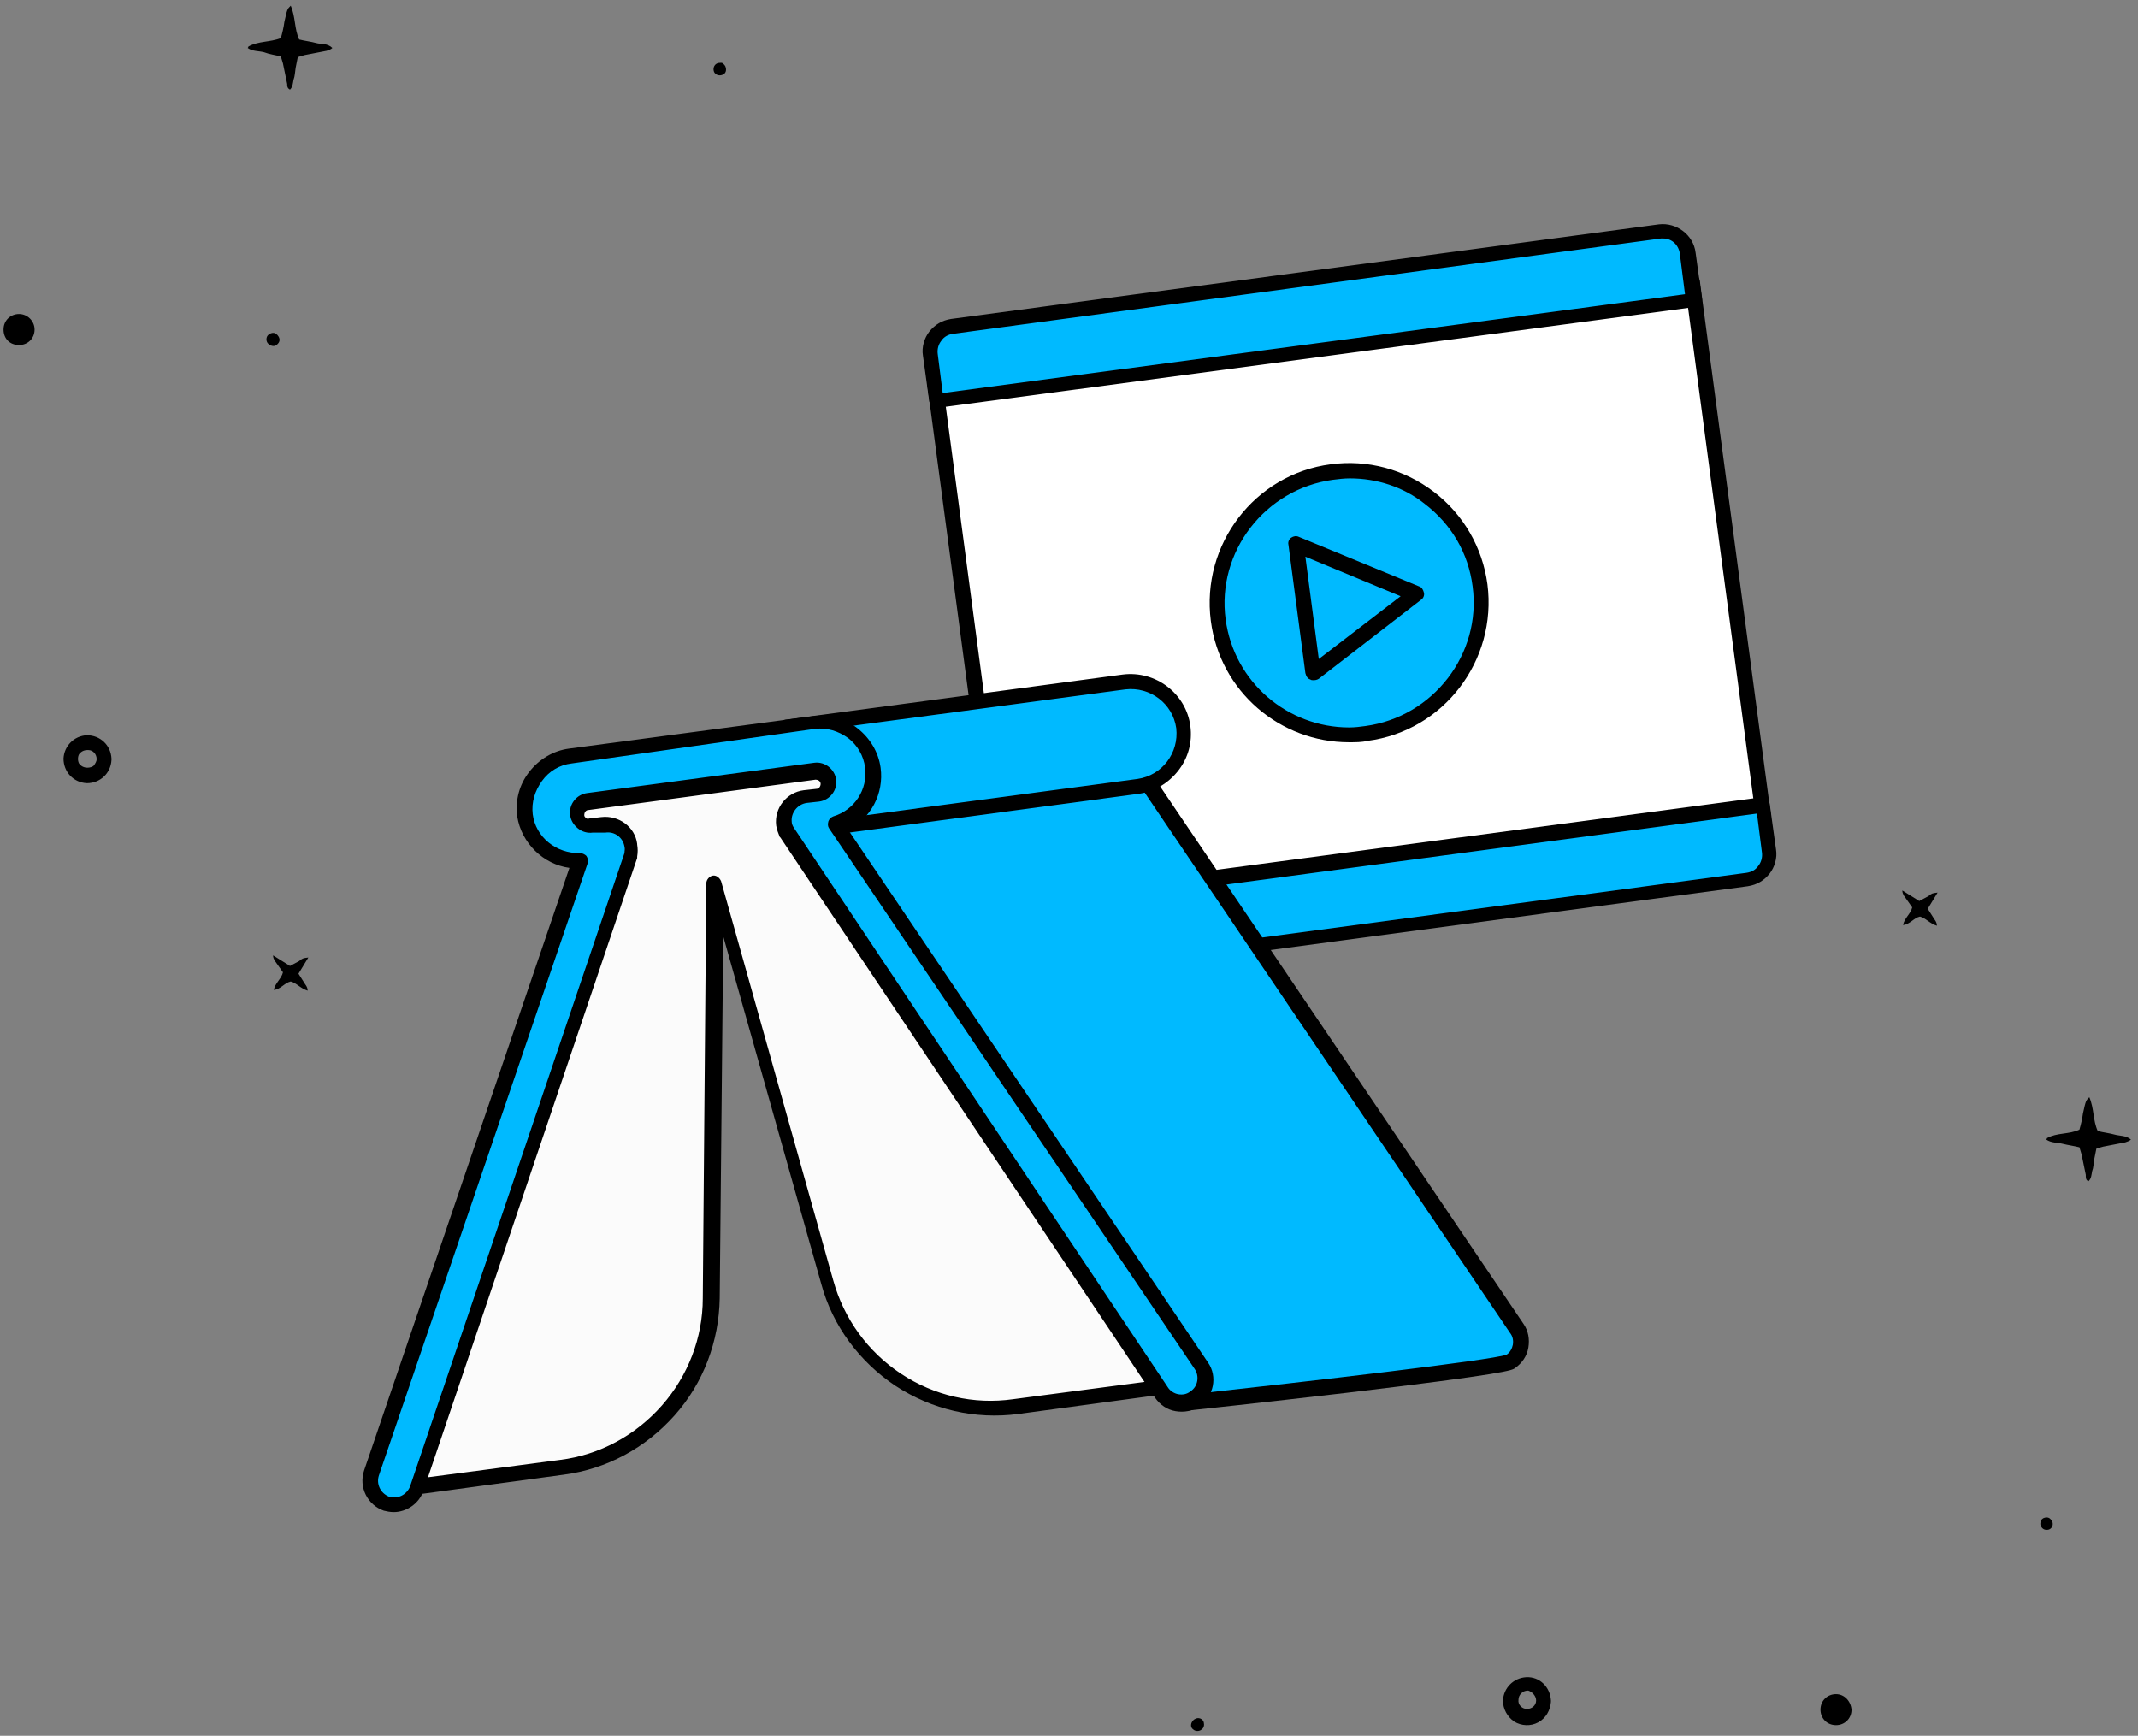 <?xml version="1.0" encoding="utf-8"?>
<!-- Generator: Adobe Illustrator 26.0.2, SVG Export Plug-In . SVG Version: 6.00 Build 0)  -->
<svg version="1.1" xmlns="http://www.w3.org/2000/svg" xmlns:xlink="http://www.w3.org/1999/xlink" x="0px" y="0px"
	 viewBox="0 0 303 246" style="enable-background:new 0 0 303 246;" xml:space="preserve">
<rect x="0" y="0" width="303" height="246" fill="#808080" stroke="none"/>
<style type="text/css">
	.st0{fill:#FFFFFF;}
	.st1{fill:#00BAFF;}
	.st2{fill:#FBFBFB;}
	.st3{fill:none;}
</style>
<g id="Capa_1">
	<g id="Modo_de_aislamiento">
		<path id="Path" d="M272,127.7l-2.4-1.5c0,0.3,0.1,0.5,0.2,0.7l1.2,1.7c-0.2,0.9-1.1,1.5-1.3,2.5c1-0.1,1.5-1,2.4-1.2
			c0.8,0.2,1.4,1,2.4,1.3c0-0.6-0.4-0.9-0.6-1.3l-0.7-1.1l1.4-2.3c-0.8,0.1-0.8,0.1-1.3,0.5L272,127.7z"/>
		<path id="Path_00000116924963653216984440000002158872445853905594_" d="M101.6,9c-0.4,0.2-0.6,0.7-0.4,1.2
			c0.2,0.4,0.7,0.6,1.2,0.4s0.6-0.7,0.4-1.2l0,0c-0.1-0.2-0.3-0.4-0.5-0.5C102,8.9,101.8,8.9,101.6,9L101.6,9z"/>
		<path id="Path_00000143579430987028895870000015575459630714766988_" d="M170.3,245.1c0.3-0.2,0.4-0.6,0.3-1
			c-0.1-0.4-0.5-0.6-0.8-0.6s-0.7,0.2-0.9,0.6s-0.1,0.8,0.2,1C169.4,245.4,170,245.4,170.3,245.1z"/>
		<path id="Path_00000107556738455835634920000001923227975903560365_" d="M39.6,48c-0.1-0.4-0.4-0.7-0.7-0.8s-0.8,0.1-1,0.4
			c-0.2,0.3-0.2,0.8,0.1,1.1s0.7,0.4,1,0.3C39.4,48.8,39.7,48.4,39.6,48L39.6,48z"/>
		<path id="Path_00000027569331152084075860000017811149841021774477_" d="M296,167.4c0.4-0.4,0.4-0.9,0.5-1.4
			c0.2-0.5,0.2-1.1,0.3-1.7l0.3-1.5c0.3-0.1,0.6-0.2,1-0.3l3.1-0.6c0.3-0.1,0.6-0.2,0.8-0.4c-0.7-0.6-1.6-0.5-2.3-0.7
			c-0.7-0.2-1.6-0.3-2.4-0.5c-0.7-1.5-0.5-3.2-1.2-4.8c-0.5,0.5-0.5,0.5-0.9,2.3c-0.1,0.8-0.3,1.6-0.5,2.3c-1.5,0.7-3.2,0.4-4.6,1.2
			c0,0,0,0.1-0.1,0.2c0.7,0.5,1.5,0.4,2.3,0.6s1.6,0.3,2.4,0.5c0.1,0.3,0.2,0.7,0.3,1c0.2,1,0.4,1.9,0.6,2.9
			C295.6,166.9,295.6,167.3,296,167.4L296,167.4z"/>
		<path id="Path_00000025404134298076376100000014174429575743024039_" d="M41.1,136.9l-2.4-1.5c0,0.3,0.1,0.5,0.2,0.7l1.2,1.7
			c-0.2,0.9-1.1,1.5-1.3,2.5c1-0.1,1.5-1,2.4-1.2c0.8,0.2,1.4,1,2.4,1.3c0-0.6-0.4-0.9-0.6-1.3l-0.7-1.1l1.4-2.3
			c-0.8,0.1-0.8,0.1-1.3,0.5L41.1,136.9L41.1,136.9z"/>
		<path id="Shape" d="M12.3,104.2c-1.8,0.1-3.2,1.5-3.3,3.3c0,1.9,1.4,3.4,3.3,3.5c1.9,0,3.4-1.4,3.5-3.3v-0.2
			C15.7,105.6,14.2,104.2,12.3,104.2L12.3,104.2z M13.7,107.6L13.7,107.6c0,0.3-0.2,0.6-0.4,0.9c-0.2,0.2-0.6,0.3-0.9,0.3
			c-0.5,0-0.9-0.2-1.2-0.6c-0.2-0.4-0.2-0.9,0-1.3c0.3-0.4,0.7-0.6,1.2-0.6h0.1C13.2,106.3,13.7,106.9,13.7,107.6L13.7,107.6z"/>
		<path id="Shape_00000057127435185174029140000005089746690314809730_" d="M216.3,237.7c-1.8,0.1-3.2,1.5-3.3,3.3
			c0,1.2,0.6,2.3,1.6,3c1,0.6,2.3,0.7,3.4,0.1c1.1-0.6,1.7-1.7,1.8-2.9V241C219.7,239.1,218.2,237.6,216.3,237.7L216.3,237.7z
			 M217.7,241c0,0.7-0.6,1.2-1.3,1.2s-1.3-0.6-1.2-1.3c0-0.7,0.6-1.3,1.3-1.3h0.1C217.2,239.8,217.7,240.4,217.7,241L217.7,241z"/>
		<path id="Path_00000061471902551536254550000003666078211991559349_" d="M2.7,44.5c-1.2,0-2.2,0.9-2.2,2.2s0.9,2.2,2.2,2.2
			c1.2,0,2.2-0.9,2.2-2.2l0,0C4.9,45.5,3.9,44.5,2.7,44.5L2.7,44.5z"/>
		<path id="Path_00000090283057986349739660000001120051707294908341_" d="M260.2,240.1c-1.2,0-2.2,0.9-2.2,2.2
			c0,1.2,0.9,2.2,2.2,2.2c1.2,0,2.2-0.9,2.2-2.2l0,0C262.3,241.1,261.4,240.1,260.2,240.1L260.2,240.1z"/>
		<path id="Path_00000101075951497078455550000000695213989101508518_" d="M290.9,215.8c-0.1-0.3-0.3-0.6-0.6-0.7s-0.7,0-0.9,0.2
			c-0.2,0.2-0.3,0.6-0.2,0.9l0,0c0.2,0.5,0.6,0.7,1.1,0.6C290.7,216.7,291,216.3,290.9,215.8z"/>
		<path id="Path_00000055697981418154076890000001604626837950919868_" d="M41.1,12.7c0.4-0.4,0.4-0.9,0.5-1.4
			c0.2-0.5,0.2-1.1,0.3-1.7l0.3-1.5c0.3-0.1,0.6-0.2,1-0.3l3.1-0.6c0.3-0.1,0.6-0.2,0.8-0.4c-0.7-0.7-1.6-0.5-2.3-0.7
			s-1.6-0.3-2.4-0.5c-0.7-1.5-0.5-3.2-1.2-4.8c-0.5,0.5-0.5,0.5-0.9,2.3c-0.1,0.8-0.3,1.6-0.5,2.3c-1.5,0.6-3.2,0.4-4.6,1.2
			c0,0,0,0.1-0.1,0.2c0.7,0.5,1.5,0.4,2.3,0.6C38.2,7.7,39,7.8,39.8,8c0.1,0.3,0.2,0.7,0.3,1c0.2,1,0.4,1.9,0.6,2.9
			C40.7,12.2,40.7,12.5,41.1,12.7L41.1,12.7z"/>
	</g>
	<g>
		<g>
			<g>
				<g>
					
						<rect x="137" y="46.7" transform="matrix(0.991 -0.132 0.132 0.991 -9.563 26.039)" class="st0" width="108.3" height="76.5"/>
					<path d="M142.6,131.2c-0.2,0-0.5-0.1-0.7-0.2c-0.2-0.2-0.4-0.4-0.4-0.7l-10.1-75.9c0-0.3,0-0.6,0.2-0.8
						c0.2-0.2,0.4-0.4,0.7-0.4l107.4-14.3c0.6-0.1,1.1,0.3,1.2,0.9l10.1,75.9c0.1,0.6-0.3,1.1-0.9,1.2l-107.4,14.3
						C142.7,131.2,142.6,131.2,142.6,131.2z M133.7,55.1l9.8,73.7l105.2-14l-9.8-73.7L133.7,55.1z"/>
				</g>
				<g>
					<path class="st1" d="M132.8,56.7l107.4-14.3l-0.9-6.5c-0.3-2-2.1-3.3-4-3.1L135,46.2c-2,0.3-3.3,2.1-3.1,4L132.8,56.7z"/>
					<path d="M132.8,57.8c-0.5,0-1-0.4-1.1-0.9l-0.9-6.5c-0.2-1.2,0.2-2.5,0.9-3.4c0.8-1,1.8-1.6,3.1-1.8l100.3-13.4
						c2.5-0.3,4.9,1.5,5.2,4l0.9,6.5c0.1,0.6-0.3,1.1-0.9,1.2L132.9,57.8C132.9,57.8,132.8,57.8,132.8,57.8z M235.7,33.8
						c-0.1,0-0.2,0-0.3,0L135.1,47.3c-0.7,0.1-1.3,0.4-1.7,1c-0.4,0.5-0.6,1.2-0.5,1.9l0.7,5.5l105.2-14l-0.7-5.5
						C238,34.8,237,33.8,235.7,33.8z"/>
				</g>
				<g>
					<path class="st1" d="M147.2,138l100.3-13.4c2-0.3,3.3-2.1,3.1-4l-0.9-6.5l-107.4,14.3l0.9,6.5
						C143.5,136.9,145.3,138.3,147.2,138z"/>
					<path d="M146.8,139.1c-1,0-2-0.3-2.8-1c-1-0.8-1.6-1.8-1.8-3.1l-0.9-6.5c0-0.3,0-0.6,0.2-0.8c0.2-0.2,0.4-0.4,0.7-0.4
						L249.6,113c0.6-0.1,1.1,0.3,1.2,0.9l0.9,6.5c0.2,1.2-0.2,2.5-0.9,3.4c-0.8,1-1.8,1.6-3.1,1.8l-100.3,13.4
						C147.2,139.1,147,139.1,146.8,139.1z M143.6,129.4l0.7,5.5c0.1,0.7,0.4,1.3,1,1.7c0.5,0.4,1.2,0.6,1.9,0.5l0,0l100.3-13.4
						c0.7-0.1,1.3-0.4,1.7-1c0.4-0.5,0.6-1.2,0.5-1.9l-0.7-5.5L143.6,129.4z"/>
				</g>
			</g>
			<g>
				<g>
					<circle class="st1" cx="191.3" cy="85.4" r="18.7"/>
					<path d="M191.2,105.2c-9.8,0-18.3-7.2-19.6-17.2c-1.4-10.8,6.2-20.8,17-22.2c5.2-0.7,10.4,0.7,14.6,3.9
						c4.2,3.2,6.9,7.9,7.6,13.1l0,0c1.4,10.8-6.2,20.8-17,22.2C193,105.2,192.1,105.2,191.2,105.2z M191.3,67.8
						c-0.8,0-1.6,0.1-2.4,0.2c-9.6,1.3-16.5,10.2-15.2,19.8c1.2,8.9,8.8,15.3,17.5,15.3c0.8,0,1.6-0.1,2.3-0.2
						c9.6-1.3,16.5-10.2,15.2-19.8l0,0c-0.6-4.7-3-8.8-6.8-11.7C198.9,69,195.1,67.8,191.3,67.8z"/>
				</g>
				<g>
					<polygon class="st1" points="200.7,84.2 183.7,77.2 186.1,95.4 					"/>
					<path d="M186.1,96.4c-0.1,0-0.3,0-0.4-0.1c-0.4-0.1-0.6-0.5-0.7-0.9l-2.4-18.2c-0.1-0.4,0.1-0.8,0.4-1c0.3-0.2,0.7-0.3,1.1-0.1
						l17,7c0.4,0.1,0.6,0.5,0.7,0.9c0.1,0.4-0.1,0.8-0.4,1l-14.5,11.2C186.6,96.4,186.3,96.4,186.1,96.4z M185,78.9l1.9,14.5
						l11.6-8.9L185,78.9z"/>
				</g>
			</g>
		</g>
		<g>
			<g>
				<path class="st2" d="M115.6,117.5l5-7.3l-1.3-4.4l-20.2,2.7l-20.2,2.7l-0.1,4.6l6.7,5.7L59,210.7l20.7-2.8
					c12-1.6,21-11.8,21.2-23.9l0.5-58.8l15.9,56.6c3.3,11.7,14.7,19.2,26.7,17.6l20.7-2.8L115.6,117.5z"/>
				<path d="M59,211.7c-0.3,0-0.6-0.1-0.8-0.4c-0.2-0.3-0.3-0.7-0.2-1l26.4-88.5l-6.2-5.3c-0.2-0.2-0.4-0.5-0.4-0.8l0.1-4.6
					c0-0.5,0.4-1,0.9-1l40.4-5.4c0.5-0.1,1,0.3,1.2,0.8l1.3,4.4c0.1,0.3,0,0.6-0.1,0.9l-4.6,6.7l48.7,78.5c0.2,0.3,0.2,0.7,0.1,1
					c-0.2,0.3-0.5,0.6-0.8,0.6l-20.7,2.8c-6.1,0.8-12.2-0.6-17.4-4c-5.1-3.4-8.9-8.5-10.5-14.4l-13.9-49.3l-0.5,51.3
					c-0.1,6.1-2.3,12-6.4,16.6c-4.1,4.6-9.6,7.6-15.7,8.4l-20.7,2.8C59.1,211.7,59,211.7,59,211.7z M79.9,115.3l6.3,5.4
					c0.3,0.3,0.5,0.7,0.3,1.1l-26.1,87.6l19-2.5c5.6-0.7,10.7-3.5,14.4-7.7c3.7-4.2,5.8-9.6,5.8-15.2l0.5-58.8c0-0.5,0.4-1,0.9-1.1
					c0.5-0.1,1,0.3,1.2,0.8l15.9,56.6c1.5,5.4,4.9,10.1,9.6,13.2c4.7,3.1,10.3,4.4,15.9,3.6l19-2.5l-48.2-77.7
					c-0.2-0.4-0.2-0.8,0-1.2l4.7-6.9l-0.9-3L80,112.1L79.9,115.3z"/>
			</g>
			<g>
				<path class="st1" d="M214.1,192.9L214.1,192.9c1.6-1.1,2-3.2,0.9-4.7l-54.7-80.9l-46.7,10.1l54.8,81.4
					C168.4,198.8,212.5,194,214.1,192.9z"/>
				<path d="M168.4,199.9c-0.4,0-0.7-0.2-0.9-0.5L112.7,118c-0.2-0.3-0.2-0.7-0.1-1c0.1-0.3,0.4-0.6,0.8-0.6l46.7-10.1
					c0.4-0.1,0.9,0.1,1.1,0.4l54.7,80.9c0.7,1,0.9,2.2,0.7,3.4c-0.2,1.2-0.9,2.2-1.9,2.9l0,0c-0.4,0.3-1.2,0.8-23.9,3.5
					c-11.1,1.3-22.2,2.5-22.3,2.5C168.5,199.9,168.5,199.9,168.4,199.9z M115.4,118.1l53.5,79.5c16.4-1.8,42.4-4.8,44.6-5.6
					c0.5-0.3,0.8-0.9,0.9-1.4c0.1-0.6,0-1.2-0.4-1.7l-54.3-80.3L115.4,118.1z M213.5,192C213.5,192,213.5,192,213.5,192
					C213.5,192,213.5,192,213.5,192C213.5,192,213.5,192,213.5,192z"/>
			</g>
			<g>
				<path class="st1" d="M111.6,103l47.8-6.4c4.1-0.5,7.8,2.3,8.4,6.4v0c0.5,4.1-2.3,7.8-6.4,8.4l-47.8,6.4l7-5.9l-1-5L111.6,103"/>
				<path d="M113.5,118.9c-0.4,0-0.8-0.2-1-0.6c-0.2-0.4-0.1-0.9,0.3-1.3l6.5-5.5l-0.8-3.9l-7.5-3.6c-0.4-0.2-0.7-0.7-0.6-1.1
					c0.1-0.5,0.4-0.8,0.9-0.9l47.8-6.4c4.7-0.6,9,2.7,9.6,7.3c0.3,2.3-0.3,4.5-1.7,6.3c-1.4,1.8-3.4,3-5.6,3.3l-47.8,6.4
					C113.6,118.9,113.6,118.9,113.5,118.9z M115.3,103.6l4.7,2.3c0.3,0.1,0.5,0.4,0.6,0.8l1,5c0.1,0.4-0.1,0.8-0.4,1l-4.2,3.6
					l44.2-5.9c3.5-0.5,5.9-3.7,5.5-7.2c-0.5-3.5-3.7-5.9-7.2-5.5L115.3,103.6z"/>
			</g>
			<g>
				<path class="st1" d="M170.4,193.6L118.6,117c3.4-1,5.7-4.4,5.2-8.1l0,0c-0.5-4.1-4.3-6.9-8.4-6.4l-34.6,4.6
					c-4.1,0.5-6.9,4.3-6.4,8.4v0c0.5,3.9,3.9,6.7,7.8,6.5l-29.6,86.8c-0.6,1.8,0.3,3.7,2.1,4.3c1.8,0.6,3.7-0.3,4.3-2.1L89.4,121
					c0.1-0.4,0.1-0.9,0-1.3c0,0,0,0,0,0c-0.3-1.9-2-3.2-3.9-2.9l-1.7,0.2c-0.9,0.1-1.8-0.5-1.9-1.5l0,0c-0.1-0.9,0.5-1.8,1.5-1.9
					l32.2-4.3c0.9-0.1,1.8,0.5,1.9,1.5v0c0.1,0.9-0.5,1.8-1.5,1.9l-1.8,0.2c-1.9,0.3-3.2,2-3,3.8c0,0,0,0,0,0
					c0.1,0.5,0.2,0.9,0.4,1.3l53.1,79.4c1.1,1.6,3.2,2,4.7,0.9C171,197.3,171.4,195.1,170.4,193.6z"/>
				<path d="M55.8,214.3c-0.5,0-1-0.1-1.4-0.2c-2.3-0.8-3.6-3.3-2.8-5.7L80.7,123c-3.7-0.5-6.8-3.5-7.4-7.3
					c-0.3-2.3,0.3-4.5,1.7-6.3c1.4-1.8,3.4-3,5.6-3.3l34.6-4.6c2.3-0.3,4.5,0.3,6.3,1.7c1.8,1.4,3,3.4,3.3,5.6
					c0.5,3.7-1.4,7.2-4.6,8.8l51,75.5l0,0c1.4,2,0.8,4.8-1.2,6.2c-1,0.7-2.2,0.9-3.4,0.7c-1.2-0.2-2.2-0.9-2.9-1.9l-53.1-79.4
					c0,0-0.1-0.1-0.1-0.1c-0.2-0.5-0.4-1-0.5-1.6l0,0c-0.3-2.5,1.5-4.7,3.9-5l1.8-0.2c0.4,0,0.6-0.4,0.6-0.7c0-0.4-0.4-0.6-0.7-0.6
					l-32.2,4.3c-0.4,0-0.6,0.4-0.6,0.7c0,0.2,0.1,0.3,0.2,0.4c0.1,0.1,0.3,0.2,0.5,0.1l1.7-0.2c2.5-0.3,4.8,1.4,5.1,3.8l0,0.1
					c0.1,0.6,0.1,1.1,0,1.7c0,0.1,0,0.1,0,0.2L60,211.3C59.4,213.1,57.6,214.3,55.8,214.3z M82.2,120.9c0.3,0,0.7,0.2,0.9,0.4
					c0.2,0.3,0.3,0.7,0.2,1l-29.6,86.8c-0.4,1.2,0.2,2.5,1.4,3c1.2,0.4,2.5-0.2,3-1.4l30.4-89.8c0-0.3,0.1-0.6,0-0.9l0,0
					c-0.2-1.3-1.4-2.2-2.7-2L84,118c-0.7,0.1-1.5-0.1-2.1-0.6c-0.6-0.5-1-1.1-1.1-1.9c-0.2-1.5,0.9-2.9,2.4-3.1l32.2-4.3
					c1.5-0.2,2.9,0.9,3.1,2.4c0.2,1.5-0.9,2.9-2.4,3.1l-1.8,0.2c-1.3,0.2-2.2,1.4-2.1,2.6l0,0c0,0.3,0.1,0.6,0.3,0.9l53,79.3
					c0.3,0.5,0.9,0.9,1.5,1c0.6,0.1,1.2,0,1.7-0.4c1.1-0.7,1.3-2.2,0.6-3.2l-51.8-76.6c-0.2-0.3-0.2-0.6-0.1-1
					c0.1-0.3,0.4-0.6,0.7-0.7c3-0.9,4.9-3.8,4.5-6.9c-0.2-1.7-1.1-3.2-2.4-4.2c-1.4-1-3-1.5-4.7-1.3L81,108.2
					c-1.7,0.2-3.2,1.1-4.2,2.5c-1,1.4-1.5,3-1.3,4.7C75.9,118.6,78.8,121,82.2,120.9C82.2,120.9,82.2,120.9,82.2,120.9z"/>
			</g>
		</g>
	</g>
</g>
<g id="Modo_de_aislamiento_00000083055103276643055960000004393566357457120923_">
	<g>
		<path class="st3" d="M-124.2,297.3"/>
	</g>
</g>
</svg>
